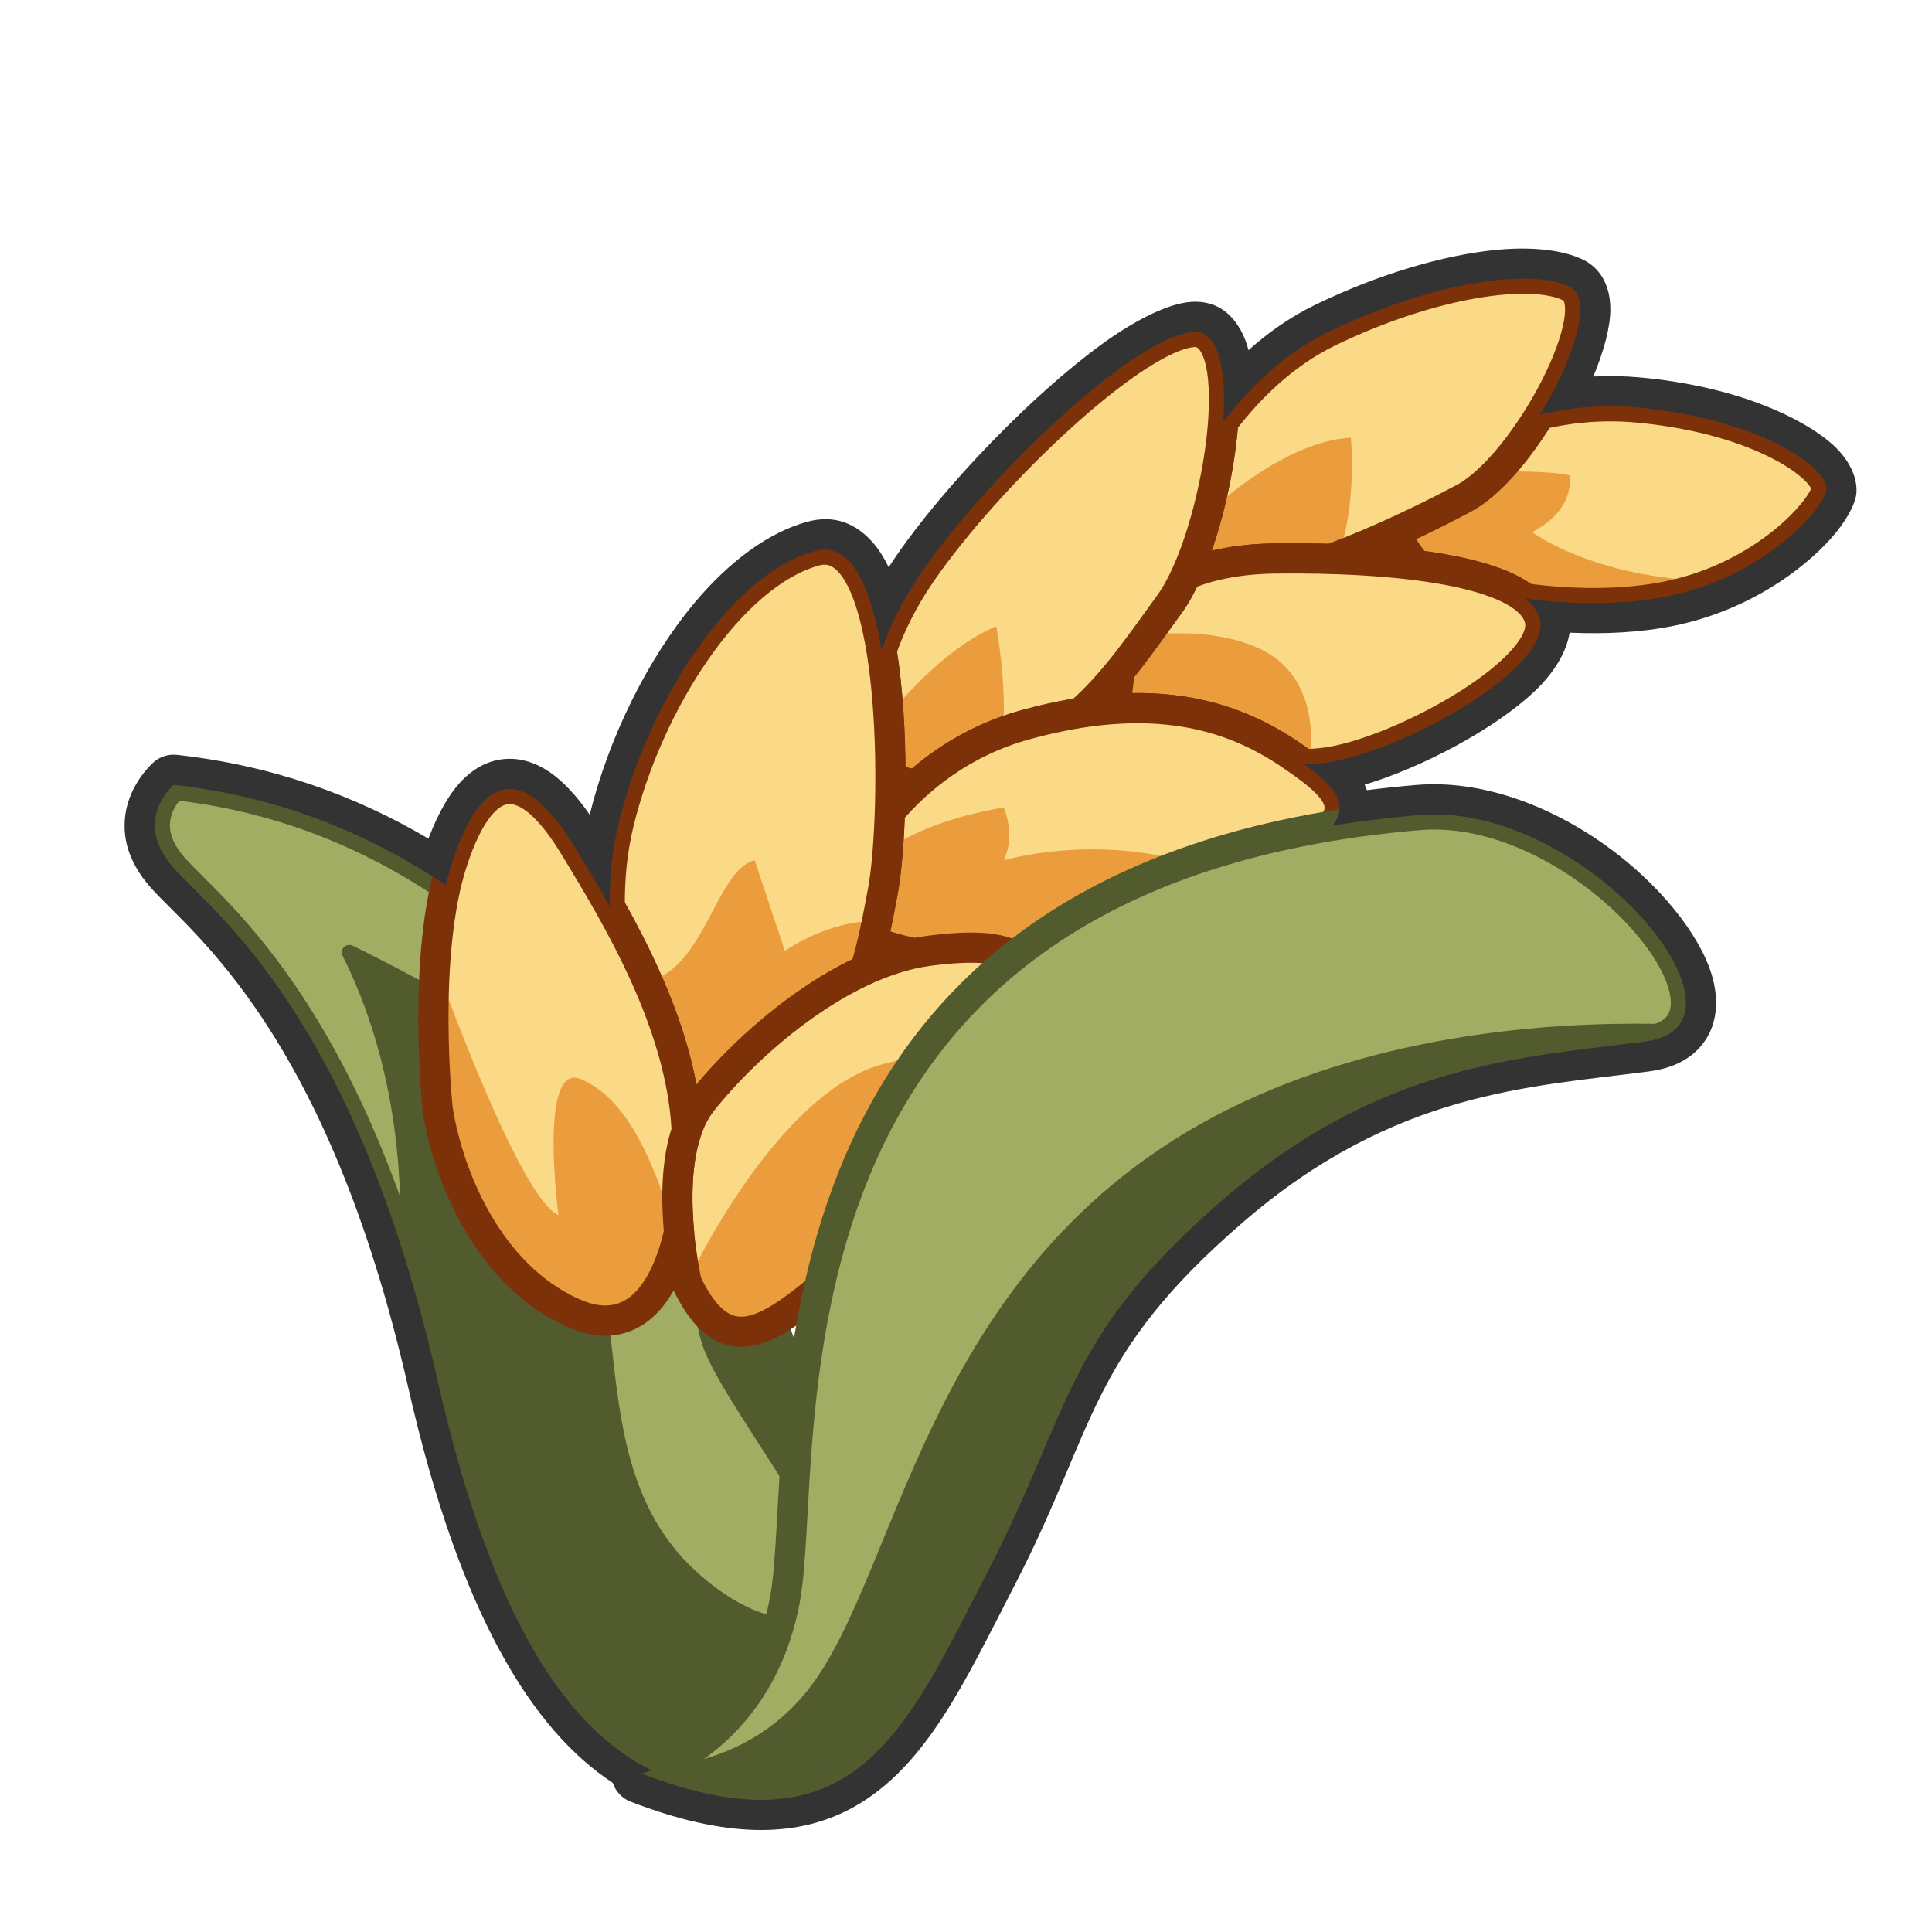 <?xml version="1.0" encoding="UTF-8" standalone="no"?>
<!DOCTYPE svg PUBLIC "-//W3C//DTD SVG 1.1//EN" "http://www.w3.org/Graphics/SVG/1.1/DTD/svg11.dtd">
<svg width="100%" height="100%" viewBox="0 0 256 256" version="1.1" xmlns="http://www.w3.org/2000/svg" xmlns:xlink="http://www.w3.org/1999/xlink" xml:space="preserve" xmlns:serif="http://www.serif.com/" style="fill-rule:evenodd;clip-rule:evenodd;stroke-linecap:round;stroke-linejoin:round;stroke-miterlimit:1.5;">
    <g>
        <path d="M105,183C105,183 84.449,110.727 23,104C23,104 17.409,108.737 23,115C28.591,121.263 46.988,134.601 58,183C69.012,231.399 86.459,239.586 105,237C123.541,234.414 105,183 105,183Z" style="fill:rgb(161,173,99);"/>
        <clipPath id="_clip1">
            <path d="M105,183C105,183 84.449,110.727 23,104C23,104 17.409,108.737 23,115C28.591,121.263 46.988,134.601 58,183C69.012,231.399 86.459,239.586 105,237C123.541,234.414 105,183 105,183Z"/>
        </clipPath>
        <g clip-path="url(#_clip1)">
            <path d="M53.009,164.696C53.334,155.225 52.354,140.579 45.398,126.643C45.205,126.264 45.274,125.805 45.57,125.501C45.866,125.196 46.323,125.114 46.707,125.296C54.156,128.936 75.512,139.981 92.407,154.599C101.318,170.05 105,183 105,183C105,183 123.541,234.414 105,237C86.459,239.586 69.012,231.399 58,183C56.462,176.239 54.779,170.162 53.009,164.696Z" style="fill:rgb(81,91,46);"/>
        </g>
        <path d="M105,183C105,183 84.449,110.727 23,104C23,104 17.409,108.737 23,115C28.591,121.263 46.988,134.601 58,183C69.012,231.399 86.459,239.586 105,237C123.541,234.414 105,183 105,183Z" style="fill:none;stroke:rgb(81,91,46);stroke-width:4px;"/>
        <path d="M89.764,164.157C89.891,164.302 90.009,164.459 90.118,164.628C90.486,167.792 91,170 91,170C91.255,170.533 91.512,171.029 91.771,171.49C92.034,173.581 92.333,175.841 93,178C95.26,185.317 110.594,203.905 110,210C109.406,216.095 100.903,216.288 92,208C83.097,199.712 82.166,187.967 81,178C80.875,176.93 80.834,175.918 80.861,174.961C85.367,174.572 88.252,170.146 89.764,164.157Z" style="fill:rgb(161,173,99);"/>
        <g>
            <path d="M187.95,74.924C187.554,74.622 187.235,74.313 187,74C186.071,72.761 185.327,71.62 184.903,70.502C188.199,68.995 191.342,67.42 194,66C197.335,64.218 201.092,59.78 204.056,54.938C207.829,54.035 212.192,53.558 217,54C233.684,55.535 242.576,62.35 242,65C241.424,67.65 233.723,76.385 221,79C215.174,80.197 208.209,80.123 202.069,79.29C199.333,77.103 194.13,75.725 187.95,74.924Z" style="fill:rgb(250,217,135);"/>
            <clipPath id="_clip2">
                <path d="M187.95,74.924C187.554,74.622 187.235,74.313 187,74C186.071,72.761 185.327,71.62 184.903,70.502C188.199,68.995 191.342,67.42 194,66C197.335,64.218 201.092,59.78 204.056,54.938C207.829,54.035 212.192,53.558 217,54C233.684,55.535 242.576,62.35 242,65C241.424,67.65 233.723,76.385 221,79C215.174,80.197 208.209,80.123 202.069,79.29C199.333,77.103 194.13,75.725 187.95,74.924Z"/>
            </clipPath>
            <g clip-path="url(#_clip2)">
                <path d="M198.379,62.47C202.446,62.436 206.241,62.55 208,63C208,63 208.852,67.558 203,70.5C203,70.5 211.151,76.669 227,77L226.396,77.445C224.716,78.074 222.915,78.606 221,79C215.174,80.197 208.209,80.123 202.069,79.29C199.333,77.103 194.13,75.725 187.95,74.924C187.554,74.622 187.235,74.313 187,74C186.071,72.761 185.327,71.62 184.903,70.502C188.199,68.995 191.342,67.42 194,66C195.415,65.244 196.905,64.01 198.379,62.47Z" style="fill:rgb(235,156,61);"/>
            </g>
            <path d="M187.95,74.924C187.554,74.622 187.235,74.313 187,74C186.071,72.761 185.327,71.62 184.903,70.502C188.199,68.995 191.342,67.42 194,66C197.335,64.218 201.092,59.78 204.056,54.938C207.829,54.035 212.192,53.558 217,54C233.684,55.535 242.576,62.35 242,65C241.424,67.65 233.723,76.385 221,79C215.174,80.197 208.209,80.123 202.069,79.29C199.333,77.103 194.13,75.725 187.95,74.924Z" style="fill:none;stroke:rgb(124,49,9);stroke-width:4px;"/>
            <path d="M162.075,55.929C165.361,51.621 169.993,46.918 176,44C189.446,37.469 202.729,35.436 208,38C213.271,40.564 202.323,61.553 194,66C189.076,68.631 182.485,71.795 176.351,74.061C173.892,73.987 171.417,73.971 169,74C163.814,74.063 159.97,74.983 157.151,76.179C159.663,70.684 161.597,62.614 162.075,55.929Z" style="fill:rgb(250,217,135);"/>
            <clipPath id="_clip3">
                <path d="M162.075,55.929C165.361,51.621 169.993,46.918 176,44C189.446,37.469 202.729,35.436 208,38C213.271,40.564 202.323,61.553 194,66C189.076,68.631 182.485,71.795 176.351,74.061C173.892,73.987 171.417,73.971 169,74C163.814,74.063 159.97,74.983 157.151,76.179C159.663,70.684 161.597,62.614 162.075,55.929Z"/>
            </clipPath>
            <g clip-path="url(#_clip3)">
                <path d="M160.002,67.975C164.9,63.608 172.115,58.399 179,58C179,58 179.858,66.977 177.26,73.72C176.956,73.836 176.653,73.95 176.351,74.061C173.892,73.987 171.417,73.971 169,74C163.814,74.063 159.97,74.983 157.151,76.179C158.231,73.815 159.205,70.976 160.002,67.975Z" style="fill:rgb(235,156,61);"/>
            </g>
            <path d="M162.075,55.929C165.361,51.621 169.993,46.918 176,44C189.446,37.469 202.729,35.436 208,38C213.271,40.564 202.323,61.553 194,66C189.076,68.631 182.485,71.795 176.351,74.061C173.892,73.987 171.417,73.971 169,74C163.814,74.063 159.97,74.983 157.151,76.179C159.663,70.684 161.597,62.614 162.075,55.929Z" style="fill:none;stroke:rgb(124,49,9);stroke-width:4px;"/>
            <path d="M148.403,93.895C148.076,93.287 147.93,92.654 148,92C148.12,90.869 148.263,89.818 148.417,88.855C150.565,86.213 152.62,83.286 155,80C155.747,78.968 156.47,77.669 157.151,76.179C159.97,74.983 163.815,74.063 169,74C184.465,73.812 202.267,75.516 204,82C205.733,88.484 185.976,99.517 176,101C175.016,101.146 173.948,101.236 172.823,101.274C172.254,100.862 171.644,100.438 171,100C165.329,96.146 158.248,93.379 148.403,93.895Z" style="fill:rgb(250,217,135);"/>
            <clipPath id="_clip4">
                <path d="M148.403,93.895C148.076,93.287 147.93,92.654 148,92C148.12,90.869 148.263,89.818 148.417,88.855C150.565,86.213 152.62,83.286 155,80C155.747,78.968 156.47,77.669 157.151,76.179C159.97,74.983 163.815,74.063 169,74C184.465,73.812 202.267,75.516 204,82C205.733,88.484 185.976,99.517 176,101C175.016,101.146 173.948,101.236 172.823,101.274C172.254,100.862 171.644,100.438 171,100C165.329,96.146 158.248,93.379 148.403,93.895Z"/>
            </clipPath>
            <g clip-path="url(#_clip4)">
                <path d="M152.027,84.114C156.814,83.671 162.471,83.842 167,86C174.024,89.347 174.077,97.087 173.533,101.243C173.299,101.256 173.062,101.266 172.823,101.274C172.254,100.862 171.644,100.438 171,100C165.329,96.146 158.248,93.379 148.403,93.895C148.076,93.287 147.93,92.654 148,92C148.12,90.869 148.263,89.818 148.417,88.855C149.625,87.369 150.803,85.794 152.027,84.114Z" style="fill:rgb(235,156,61);"/>
            </g>
            <path d="M148.403,93.895C148.076,93.287 147.93,92.654 148,92C148.12,90.869 148.263,89.818 148.417,88.855C150.565,86.213 152.62,83.286 155,80C155.747,78.968 156.47,77.669 157.151,76.179C159.97,74.983 163.815,74.063 169,74C184.465,73.812 202.267,75.516 204,82C205.733,88.484 185.976,99.517 176,101C175.016,101.146 173.948,101.236 172.823,101.274C172.254,100.862 171.644,100.438 171,100C165.329,96.146 158.248,93.379 148.403,93.895Z" style="fill:none;stroke:rgb(124,49,9);stroke-width:4px;"/>
            <path d="M116.809,86.174C117.887,83.061 119.526,79.604 122,76C130.892,63.044 150.11,44.743 158,44C165.89,43.257 161.34,71.247 155,80C150.797,85.803 147.607,90.487 143.129,94.454C140.886,94.806 138.513,95.315 136,96C129.787,97.695 125.013,100.759 121.466,103.94C120.184,103.816 119.025,103.464 117.988,102.869C117.984,97.352 117.653,91.351 116.809,86.174Z" style="fill:rgb(250,217,135);"/>
            <clipPath id="_clip5">
                <path d="M116.809,86.174C117.887,83.061 119.526,79.604 122,76C130.892,63.044 150.11,44.743 158,44C165.89,43.257 161.34,71.247 155,80C150.797,85.803 147.607,90.487 143.129,94.454C140.886,94.806 138.513,95.315 136,96C129.787,97.695 125.013,100.759 121.466,103.94C120.184,103.816 119.025,103.464 117.988,102.869C117.984,97.352 117.653,91.351 116.809,86.174Z"/>
            </clipPath>
            <g clip-path="url(#_clip5)">
                <path d="M117.739,94.796C121.011,90.876 126.371,85.301 132,83C132,83 133.391,90.05 132.918,96.991C128.179,98.754 124.402,101.307 121.466,103.94C120.184,103.816 119.025,103.464 117.988,102.869C117.986,100.241 117.91,97.503 117.739,94.796Z" style="fill:rgb(235,156,61);"/>
            </g>
            <path d="M116.809,86.174C117.887,83.061 119.526,79.604 122,76C130.892,63.044 150.11,44.743 158,44C165.89,43.257 161.34,71.247 155,80C150.797,85.803 147.607,90.487 143.129,94.454C140.886,94.806 138.513,95.315 136,96C129.787,97.695 125.013,100.759 121.466,103.94C120.184,103.816 119.025,103.464 117.988,102.869C117.984,97.352 117.653,91.351 116.809,86.174Z" style="fill:none;stroke:rgb(124,49,9);stroke-width:4px;"/>
            <path d="M117.912,107.585C121.556,103.317 127.399,98.346 136,96C152.698,91.445 163.188,94.69 171,100C178.812,105.31 181.552,108.538 168,115C154.448,121.462 139.029,129.173 125,127C120.906,126.366 117.837,125.607 115.643,124.697C116.16,122.489 116.589,120.227 117,118C117.423,115.708 117.767,111.963 117.912,107.585Z" style="fill:rgb(250,217,135);"/>
            <clipPath id="_clip6">
                <path d="M117.912,107.585C121.556,103.317 127.399,98.346 136,96C152.698,91.445 163.188,94.69 171,100C178.812,105.31 181.552,108.538 168,115C154.448,121.462 139.029,129.173 125,127C120.906,126.366 117.837,125.607 115.643,124.697C116.16,122.489 116.589,120.227 117,118C117.423,115.708 117.767,111.963 117.912,107.585Z"/>
            </clipPath>
            <g clip-path="url(#_clip6)">
                <path d="M117.649,112.5C120.952,110.319 125.834,108.201 133,107C133,107 134.623,110.604 133,114C133,114 149.104,109.234 163.908,116.952C151.397,122.897 137.635,128.957 125,127C120.906,126.366 117.837,125.607 115.643,124.697C116.16,122.489 116.589,120.227 117,118C117.253,116.628 117.478,114.736 117.649,112.5Z" style="fill:rgb(235,156,61);"/>
            </g>
            <path d="M117.912,107.585C121.556,103.317 127.399,98.346 136,96C152.698,91.445 163.188,94.69 171,100C178.812,105.31 181.552,108.538 168,115C154.448,121.462 139.029,129.173 125,127C120.906,126.366 117.837,125.607 115.643,124.697C116.16,122.489 116.589,120.227 117,118C117.423,115.708 117.767,111.963 117.912,107.585Z" style="fill:none;stroke:rgb(124,49,9);stroke-width:4px;"/>
            <path d="M91.393,148.774C91.237,148.765 91.08,148.745 90.923,148.714C90.146,138.558 85.519,128.53 80.795,120.114C80.759,116.511 81.086,112.732 82,109C85.934,92.926 96.818,76.092 108,73C119.182,69.908 118.857,107.942 117,118C116.347,121.54 115.647,125.171 114.625,128.528C105.722,132.576 97.47,140.319 93,146C92.351,146.825 91.821,147.761 91.393,148.774Z" style="fill:rgb(250,217,135);"/>
            <clipPath id="_clip7">
                <path d="M91.393,148.774C91.237,148.765 91.08,148.745 90.923,148.714C90.146,138.558 85.519,128.53 80.795,120.114C80.759,116.511 81.086,112.732 82,109C85.934,92.926 96.818,76.092 108,73C119.182,69.908 118.857,107.942 117,118C116.347,121.54 115.647,125.171 114.625,128.528C105.722,132.576 97.47,140.319 93,146C92.351,146.825 91.821,147.761 91.393,148.774Z"/>
            </clipPath>
            <g clip-path="url(#_clip7)">
                <path d="M85.815,130.058C85.894,130.04 85.974,130.021 86.054,130C93.456,128.092 94.876,115.271 100,114L104,126C104,126 109.996,121.766 116.205,122.125C115.757,124.306 115.252,126.469 114.625,128.528C105.722,132.576 97.47,140.319 93,146C92.351,146.825 91.821,147.761 91.393,148.774C91.237,148.765 91.08,148.745 90.923,148.714C90.434,142.322 88.419,135.98 85.815,130.058Z" style="fill:rgb(235,156,61);"/>
            </g>
            <path d="M91.393,148.774C91.237,148.765 91.08,148.745 90.923,148.714C90.146,138.558 85.519,128.53 80.795,120.114C80.759,116.511 81.086,112.732 82,109C85.934,92.926 96.818,76.092 108,73C119.182,69.908 118.857,107.942 117,118C116.347,121.54 115.647,125.171 114.625,128.528C105.722,132.576 97.47,140.319 93,146C92.351,146.825 91.821,147.761 91.393,148.774Z" style="fill:none;stroke:rgb(124,49,9);stroke-width:4px;"/>
            <path d="M91,170C91,170 87.144,153.443 93,146C98.856,138.557 111.204,127.576 123,126C134.796,124.424 137.877,127.155 136,134C134.123,140.845 128.817,155.253 117,164C105.183,172.747 97.547,183.675 91,170Z" style="fill:rgb(250,217,135);"/>
            <clipPath id="_clip8">
                <path d="M91,170C91,170 87.144,153.443 93,146C98.856,138.557 111.204,127.576 123,126C134.796,124.424 137.877,127.155 136,134C134.123,140.845 128.817,155.253 117,164C105.183,172.747 97.547,183.675 91,170Z"/>
            </clipPath>
            <g clip-path="url(#_clip8)">
                <path d="M91.034,169.928C91.73,168.45 103.104,144.711 117,141C125.091,138.839 130.736,139.116 134.121,139.768C131.335,147.179 126.097,157.267 117,164C105.183,172.747 97.547,183.675 91,170L91.034,169.928Z" style="fill:rgb(235,156,61);"/>
            </g>
            <path d="M91,170C91,170 87.144,153.443 93,146C98.856,138.557 111.204,127.576 123,126C134.796,124.424 137.877,127.155 136,134C134.123,140.845 128.817,155.253 117,164C105.183,172.747 97.547,183.675 91,170Z" style="fill:none;stroke:rgb(124,49,9);stroke-width:4px;"/>
            <path d="M89.976,163.266C88.087,171.677 83.64,177.381 76,174C64.697,168.998 59.38,155.793 58,147C58,147 55.808,126.641 60,114C64.192,101.359 69.973,102.114 76,112C82.002,121.846 90.314,135.767 90.992,149.826C89.563,154.006 89.6,159.197 89.976,163.266Z" style="fill:rgb(250,217,135);"/>
            <clipPath id="_clip9">
                <path d="M89.976,163.266C88.087,171.677 83.64,177.381 76,174C64.697,168.998 59.38,155.793 58,147C58,147 55.808,126.641 60,114C64.192,101.359 69.973,102.114 76,112C82.002,121.846 90.314,135.767 90.992,149.826C89.563,154.006 89.6,159.197 89.976,163.266Z"/>
            </clipPath>
            <g clip-path="url(#_clip9)">
                <path d="M57.63,127.98L57.654,127.619C61.206,137.338 69.599,159.149 74,161C74,161 71.279,140.57 77,143C82.721,145.43 85.602,152.669 87,156C88.325,159.158 89.469,165.388 87.661,169.764C86.899,171.162 86.003,172.334 84.964,173.212C84.608,173.46 84.253,173.732 83.876,173.99C82.308,174.921 80.465,175.244 78.328,174.778C76.321,174.186 73.669,172.775 70,170C64.687,165.982 58.6,153.957 57.9,145.946C57.863,145.521 57.819,144.976 57.772,144.33L57.745,143.946L57.74,143.871L57.718,143.539L57.71,143.428L57.69,143.111L57.682,142.975L57.663,142.661L57.654,142.508L57.636,142.19L57.623,141.962L57.618,141.86L57.598,141.483L57.593,141.37L57.574,140.982L57.566,140.808L57.564,140.767L57.554,140.535L57.552,140.494L57.542,140.252L57.541,140.218L57.529,139.939C57.515,139.558 57.501,139.166 57.489,138.763L57.488,138.738L57.48,138.468L57.478,138.41L57.472,138.169L57.47,138.094L57.464,137.866L57.462,137.781L57.457,137.559L57.455,137.468L57.451,137.247L57.449,137.155L57.445,136.929L57.444,136.839L57.44,136.603L57.439,136.522L57.436,136.261L57.435,136.202L57.432,135.879C57.431,135.767 57.43,135.655 57.429,135.543L57.428,135.212L57.428,135.158L57.427,134.883L57.427,134.793L57.427,134.552L57.428,134.445L57.429,134.217L57.429,134.101L57.431,133.88L57.432,133.759L57.434,133.539L57.435,133.417L57.438,133.194L57.439,133.073L57.443,132.844L57.445,132.729L57.449,132.484L57.451,132.383L57.457,132.102L57.459,132.036L57.467,131.684L57.477,131.325L57.479,131.282L57.488,130.974L57.492,130.879L57.501,130.621L57.505,130.506L57.514,130.266L57.519,130.142L57.529,129.909L57.534,129.78L57.545,129.55L57.551,129.42L57.562,129.188L57.569,129.06L57.581,128.822L57.588,128.701L57.602,128.449L57.608,128.341L57.625,128.061L57.63,127.98Z" style="fill:rgb(235,156,61);"/>
            </g>
            <path d="M89.976,163.266C88.087,171.677 83.64,177.381 76,174C64.697,168.998 59.38,155.793 58,147C58,147 55.808,126.641 60,114C64.192,101.359 69.973,102.114 76,112C82.002,121.846 90.314,135.767 90.992,149.826C89.563,154.006 89.6,159.197 89.976,163.266Z" style="fill:none;stroke:rgb(124,49,9);stroke-width:4px;"/>
        </g>
        <path d="M85,235C85,235 100.379,231.159 104,212C107.621,192.841 96.659,115.71 188,108C210.141,106.131 234.432,135.839 218,138C201.568,140.161 183.004,140.822 162,159C140.996,177.178 142.094,186.489 131,208C119.906,229.511 113.4,245.957 85,235" style="fill:rgb(161,173,99);"/>
        <clipPath id="_clip10">
            <path d="M85,235C85,235 100.379,231.159 104,212C107.621,192.841 96.659,115.71 188,108C210.141,106.131 234.432,135.839 218,138C201.568,140.161 183.004,140.822 162,159C140.996,177.178 142.094,186.489 131,208C119.906,229.511 113.4,245.957 85,235"/>
        </clipPath>
        <g clip-path="url(#_clip10)">
            <path d="M87.179,234.222C93.105,233.673 101.08,231.408 107,224C119.787,207.999 122.69,164.244 167,145C187.018,136.306 208.702,135.249 222.549,135.742C221.712,136.905 220.231,137.707 218,138C201.568,140.161 183.004,140.822 162,159C140.996,177.178 142.094,186.489 131,208C119.906,229.511 113.4,245.957 85,235C85,235 85.842,234.79 87.179,234.222Z" style="fill:rgb(81,91,46);"/>
        </g>
        <path d="M85,235C85,235 100.379,231.159 104,212C107.621,192.841 96.659,115.71 188,108C210.141,106.131 234.432,135.839 218,138C201.568,140.161 183.004,140.822 162,159C140.996,177.178 142.094,186.489 131,208C119.906,229.511 113.4,245.957 85,235" style="fill:none;stroke:rgb(81,91,46);stroke-width:4px;"/>
        <path d="M78.139,107.952C76.39,105.421 74.635,103.568 72.969,102.404C70.969,101.006 68.975,100.451 67.084,100.559C65.117,100.671 63.162,101.485 61.348,103.286C59.749,104.873 58.164,107.428 56.773,111.128C47.224,105.487 36.165,101.417 23.435,100.024C22.344,99.904 21.252,100.239 20.414,100.948C20.414,100.948 17.256,103.598 16.628,107.836C16.23,110.523 16.698,113.947 20.016,117.664C25.46,123.763 43.376,136.753 54.1,183.887C60.982,214.136 70.649,229.309 81.197,236.238C81.562,237.359 82.413,238.289 83.56,238.732C96.35,243.666 105.212,243.347 112.022,240.018C117.171,237.502 121.24,233.177 124.891,227.573C128.174,222.533 131.159,216.419 134.555,209.833C145.36,188.882 144.16,179.73 164.618,162.025C184.816,144.544 202.72,144.044 218.522,141.966C222.588,141.431 224.984,139.598 226.266,137.347C227.522,135.142 227.776,132.27 226.772,129.03C225.133,123.743 219.782,116.978 212.507,111.84C205.313,106.759 196.323,103.283 187.664,104.014C185.422,104.203 183.241,104.433 181.117,104.704C181.034,104.46 180.937,104.217 180.825,103.974C188.328,101.739 198.077,96.609 203.359,91.581C206.074,88.996 207.598,86.267 207.979,83.833C212.709,84.046 217.542,83.794 221.805,82.918C231.76,80.872 238.946,75.439 242.593,71.368C244.639,69.085 245.656,67.013 245.909,65.85C246.264,64.216 245.684,61.375 242.629,58.724C238.812,55.412 230.222,51.2 217.367,50.017C215.201,49.818 213.117,49.788 211.126,49.89C212.557,46.451 213.393,43.25 213.38,40.943C213.36,37.63 211.916,35.457 209.75,34.403C207.165,33.145 203.026,32.607 197.913,33.145C191.288,33.843 182.797,36.251 174.252,40.402C170.939,42.012 167.998,44.106 165.434,46.393C165.233,45.637 164.993,44.958 164.714,44.368C163.207,41.185 160.767,39.722 157.625,40.018C154.795,40.284 150.65,42.244 146.081,45.55C136.843,52.234 125.151,64.341 118.702,73.737C118.374,74.214 118.06,74.69 117.758,75.163C117.174,73.958 116.531,72.924 115.834,72.097C113.446,69.262 110.476,68.165 106.934,69.145C101.795,70.566 96.628,74.399 92.087,79.806C85.817,87.273 80.653,97.747 78.139,107.952ZM59.078,117.314C59.344,116.165 59.65,115.056 60,114C64.192,101.359 69.973,102.114 76,112C77.51,114.476 79.165,117.21 80.809,120.14L80.795,120.114C80.759,116.511 81.086,112.732 82,109C85.934,92.926 96.818,76.092 108,73C112.778,71.679 115.455,77.867 116.809,86.174C117.887,83.061 119.526,79.604 122,76C130.892,63.044 150.11,44.743 158,44C161.524,43.668 162.566,49.069 162.075,55.929C165.361,51.621 169.993,46.918 176,44C189.446,37.469 202.729,35.436 208,38C211.159,39.537 208.493,47.691 204.056,54.938C207.829,54.035 212.192,53.558 217,54C233.684,55.535 242.576,62.35 242,65C241.424,67.65 233.723,76.385 221,79C215.174,80.197 208.209,80.123 202.069,79.29L202.081,79.3C203.067,80.091 203.729,80.987 204,82C205.733,88.484 185.976,99.517 176,101C175.016,101.146 173.948,101.236 172.823,101.274C176.848,104.193 178.831,106.552 176.546,109.407C180.177,108.811 183.99,108.338 188,108C210.141,106.131 234.432,135.839 218,138C201.568,140.161 183.004,140.822 162,159C140.996,177.178 142.094,186.489 131,208C119.906,229.511 113.4,245.957 85,235C85,235 85.489,234.878 86.313,234.568C75.122,229.058 65.189,214.6 58,183C46.988,134.601 28.591,121.263 23,115C17.409,108.737 23,104 23,104C37.096,105.543 49.041,110.536 59.078,117.314Z" style="fill:rgb(51,51,51);"/>
    </g>
</svg>
